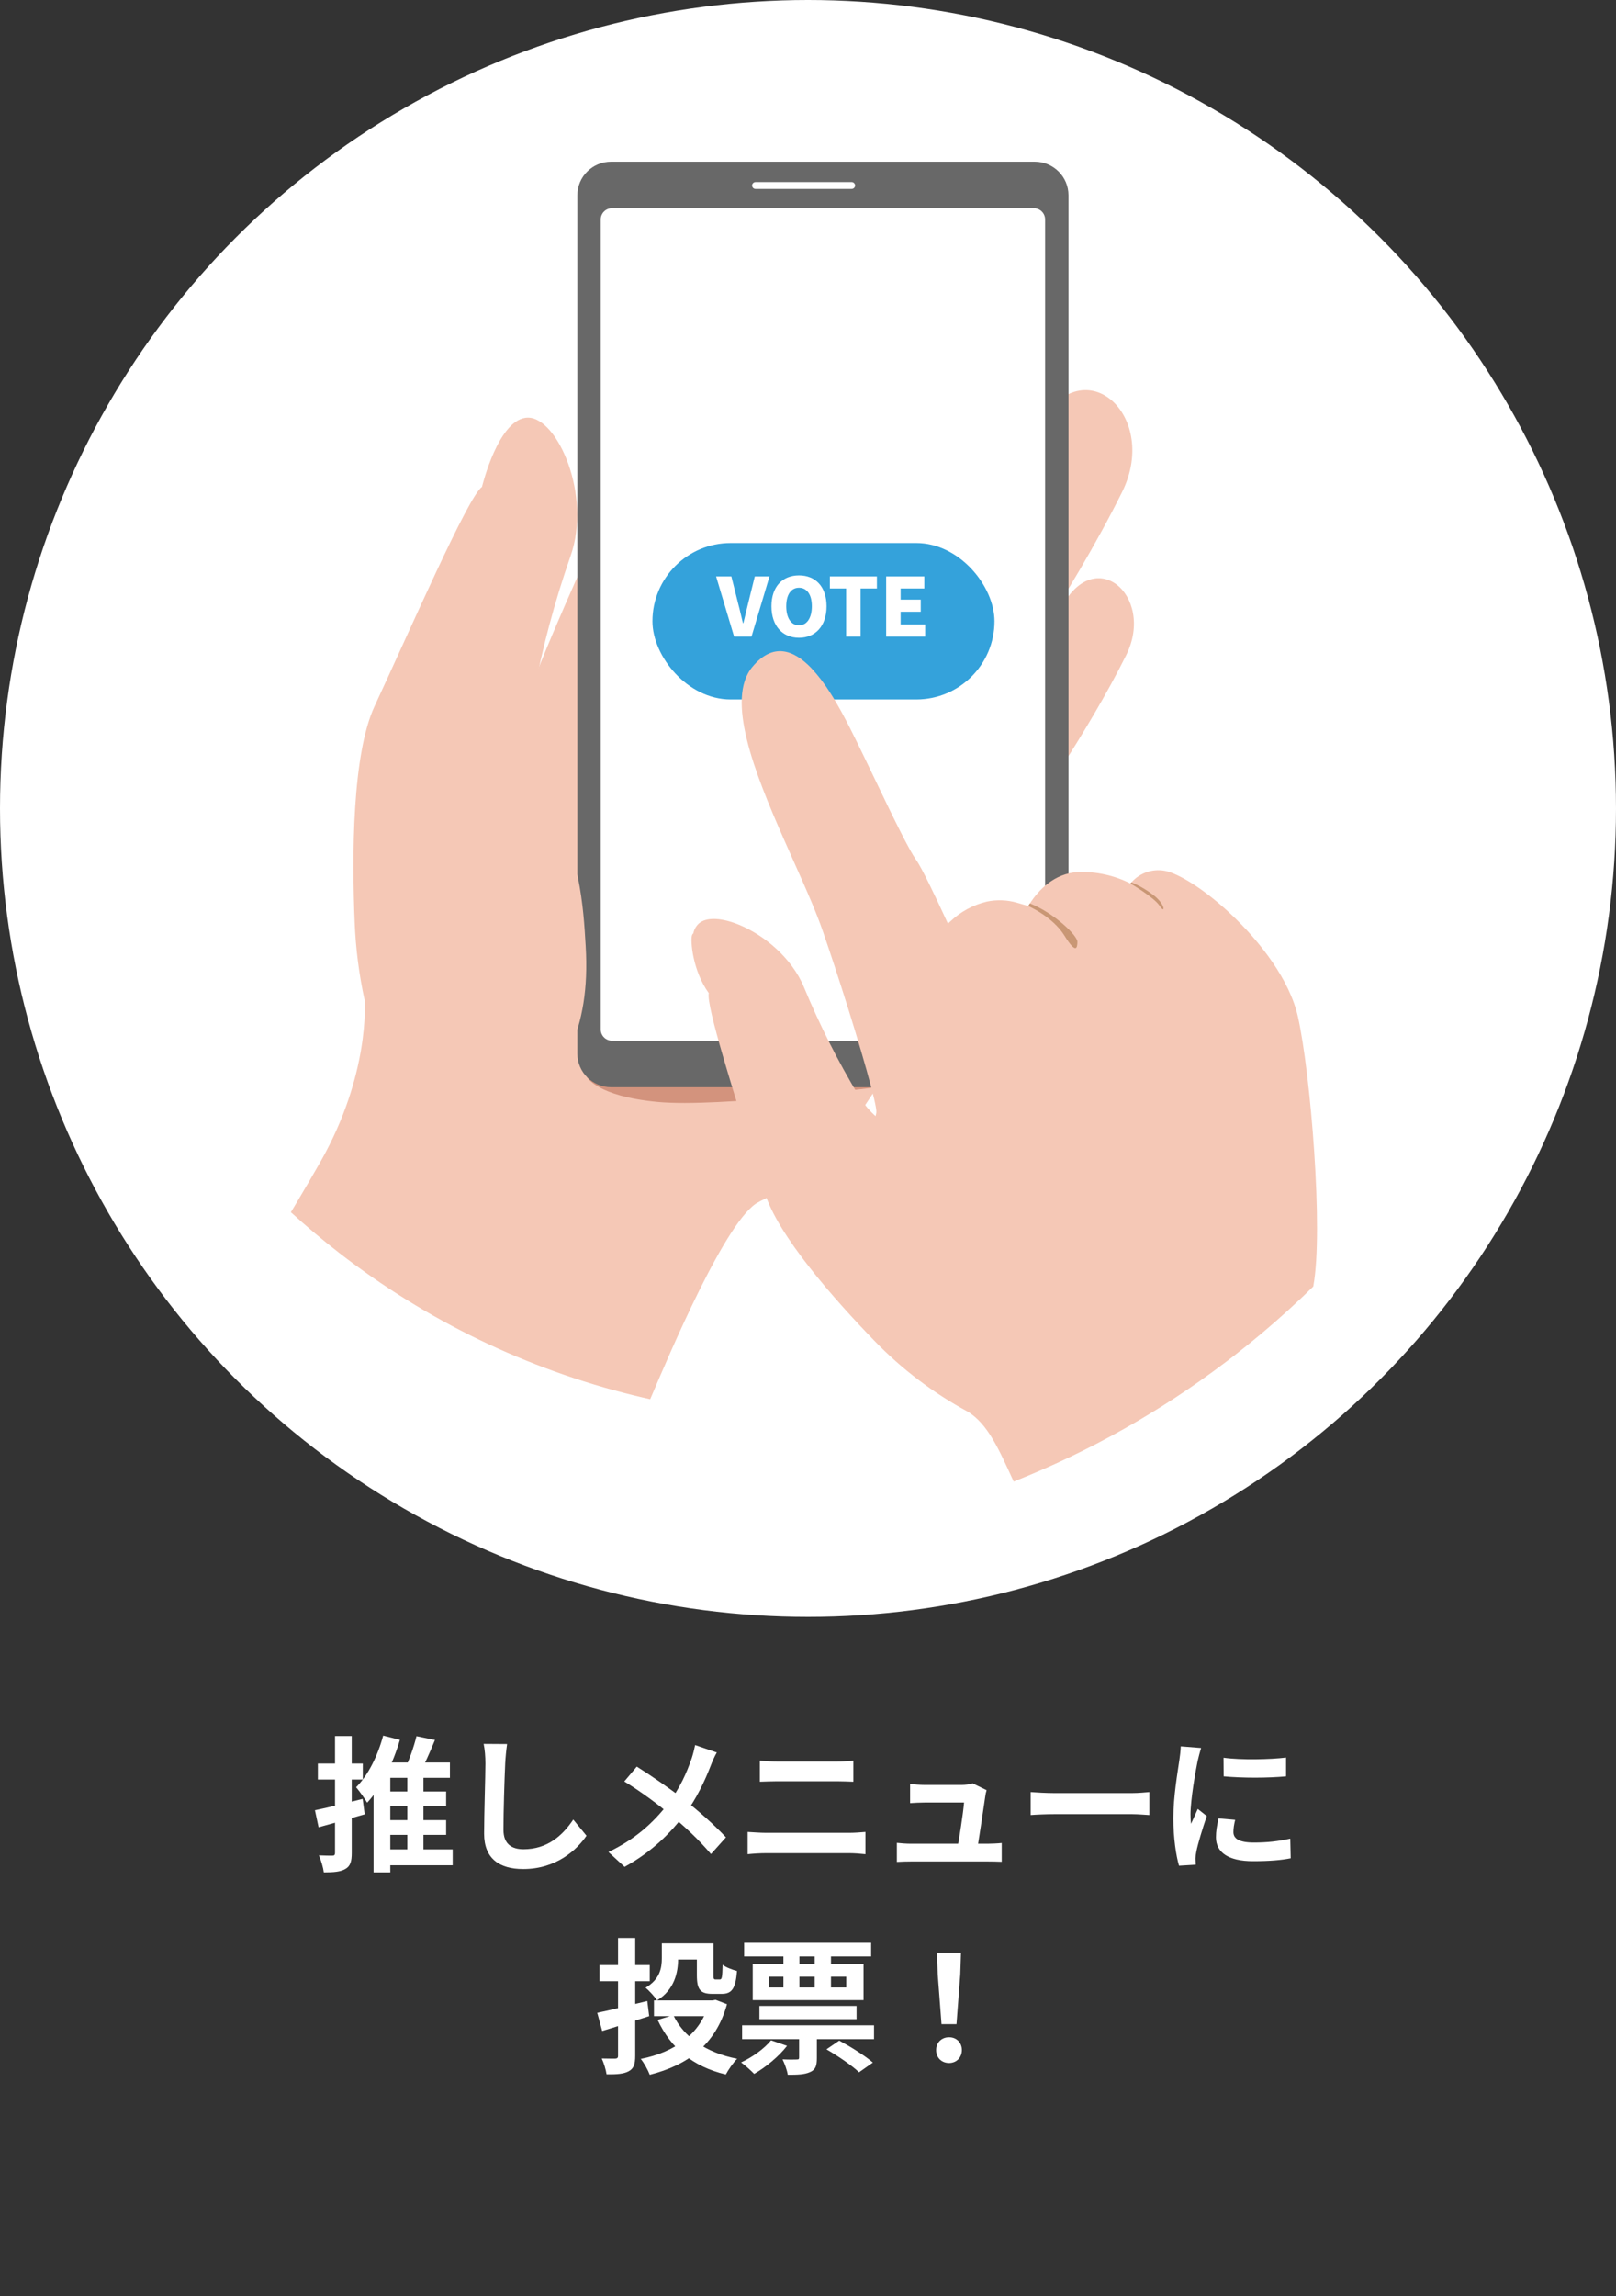 <svg width="200" height="284" viewBox="0 0 200 284" fill="none" xmlns="http://www.w3.org/2000/svg">
<rect x="0" y="0" width="200" height="284" fill="#333333" stroke="none"/>
<circle cx="100" cy="100" r="100" fill="white"/>
<path d="M47.134 221.594V223.412H55.216V221.594H47.134ZM47.134 225.14V226.958H55.216V225.14H47.134ZM46.9 228.758V230.72H56.026V228.758H46.9ZM50.41 219.056V229.334H52.408V219.056H50.41ZM51.544 214.754C51.22 216.104 50.572 217.922 49.978 219.092L51.832 219.56C52.426 218.48 53.2 216.788 53.83 215.222L51.544 214.754ZM47.422 214.682C46.756 217.166 45.568 219.578 44.074 221.072C44.488 221.54 45.172 222.53 45.442 222.98C47.17 221.126 48.628 218.156 49.492 215.204L47.422 214.682ZM48.304 218.012H47.296L46.234 219.074V231.602H48.304V219.902H55.684V218.012H48.304ZM38.98 223.916L39.43 226.022C41.086 225.572 43.174 224.996 45.136 224.42L44.884 222.512C42.742 223.052 40.492 223.61 38.98 223.916ZM39.34 218.138V220.118H44.902V218.138H39.34ZM41.464 214.736V229.19C41.464 229.442 41.374 229.532 41.14 229.532C40.906 229.532 40.168 229.532 39.466 229.496C39.736 230.09 40.006 231.026 40.078 231.602C41.302 231.602 42.166 231.53 42.76 231.17C43.354 230.828 43.534 230.252 43.534 229.19V214.736H41.464ZM62.758 215.726L59.86 215.708C60.004 216.41 60.076 217.274 60.076 218.138C60.076 219.686 59.914 224.402 59.914 226.814C59.914 229.892 61.804 231.188 64.756 231.188C68.86 231.188 71.416 228.794 72.586 227.066L70.948 225.068C69.634 227.03 67.762 228.74 64.792 228.74C63.388 228.74 62.308 228.146 62.308 226.328C62.308 224.096 62.434 220.082 62.524 218.138C62.56 217.418 62.65 216.482 62.758 215.726ZM88.714 216.77L86.032 215.852C85.942 216.302 85.762 217.04 85.6 217.508C84.97 219.308 84.16 221.162 82.738 223.034C80.83 225.518 78.58 227.516 75.304 229.082L77.302 230.918C80.794 228.992 83.008 226.67 84.682 224.51C86.176 222.566 87.274 220.19 87.958 218.408C88.12 217.976 88.462 217.184 88.714 216.77ZM78.814 218.516L77.266 220.352C79.534 221.738 81.64 223.358 82.936 224.438C84.844 226.022 86.428 227.498 87.994 229.334L89.848 227.264C88.39 225.716 86.5 224.024 84.574 222.53C83.062 221.342 80.596 219.632 78.814 218.516ZM94.042 217.778V220.388C94.654 220.37 95.482 220.334 96.166 220.334C97.174 220.334 102.664 220.334 103.618 220.334C104.248 220.334 105.094 220.37 105.616 220.388V217.778C105.094 217.85 104.338 217.886 103.618 217.886C102.628 217.886 97.678 217.886 96.166 217.886C95.536 217.886 94.708 217.85 94.042 217.778ZM92.53 226.598V229.352C93.214 229.28 94.078 229.226 94.798 229.226C95.932 229.226 103.996 229.226 105.13 229.226C105.652 229.226 106.462 229.28 107.11 229.352V226.598C106.498 226.652 105.724 226.706 105.13 226.706C103.996 226.706 95.932 226.706 94.798 226.706C94.078 226.706 93.232 226.634 92.53 226.598ZM122.104 221.432L120.376 220.586C120.142 220.712 119.404 220.784 119.044 220.784C118.18 220.784 115.336 220.784 114.418 220.784C113.95 220.784 113.122 220.73 112.636 220.658V223.034C113.158 222.998 113.878 222.962 114.436 222.962C114.958 222.962 118.45 222.962 119.314 222.962C119.224 224.168 118.684 227.642 118.45 228.83H120.934C121.15 227.534 121.762 223.448 121.942 222.188C121.96 221.99 122.032 221.666 122.104 221.432ZM110.998 227.948V230.306C111.664 230.27 112.132 230.252 112.762 230.252C113.68 230.252 121.312 230.252 122.248 230.252C122.716 230.252 123.598 230.27 123.976 230.288V227.966C123.508 228.02 122.662 228.056 122.212 228.056C121.33 228.056 113.842 228.056 112.762 228.056C112.15 228.056 111.466 228.002 110.998 227.948ZM127.558 221.666V224.51C128.242 224.456 129.448 224.402 130.456 224.402C132.58 224.402 138.502 224.402 140.14 224.402C140.896 224.402 141.814 224.492 142.246 224.51V221.666C141.76 221.702 140.968 221.792 140.122 221.792C138.52 221.792 132.58 221.792 130.456 221.792C129.52 221.792 128.224 221.72 127.558 221.666ZM151.426 217.418L151.444 219.722C153.694 219.938 156.97 219.938 159.166 219.722V217.4C157.24 217.634 153.64 217.724 151.426 217.418ZM152.866 225.104L150.814 224.924C150.598 225.842 150.49 226.544 150.49 227.264C150.49 229.1 151.984 230.216 155.08 230.216C157.114 230.216 158.572 230.09 159.742 229.856L159.688 227.426C158.122 227.768 156.79 227.912 155.188 227.912C153.352 227.912 152.65 227.426 152.65 226.616C152.65 226.148 152.722 225.716 152.866 225.104ZM148.654 216.212L146.134 216.014C146.116 216.59 146.026 217.274 145.954 217.76C145.756 219.164 145.216 222.188 145.216 224.906C145.216 227.354 145.558 229.55 145.918 230.774L147.988 230.648C147.97 230.396 147.97 230.09 147.952 229.892C147.952 229.712 148.006 229.316 148.06 229.046C148.24 228.092 148.834 226.148 149.356 224.636L148.24 223.754C147.97 224.366 147.682 224.978 147.412 225.59C147.358 225.23 147.34 224.78 147.34 224.42C147.34 222.62 147.97 219.02 148.222 217.832C148.294 217.508 148.528 216.59 148.654 216.212ZM81.91 240.384V242.22C81.91 243.426 81.676 244.83 79.894 245.874C80.29 246.162 81.064 247.026 81.316 247.44C83.458 246.126 83.926 244.02 83.926 242.274V240.384H81.91ZM82.918 240.384V242.382H87.274V240.384H82.918ZM86.248 240.384V244.326C86.248 246.108 86.68 246.63 88.174 246.63C88.462 246.63 89.002 246.63 89.326 246.63C90.55 246.63 91.036 246.018 91.216 243.804C90.676 243.66 89.83 243.354 89.434 243.03C89.398 244.596 89.344 244.848 89.092 244.848C88.984 244.848 88.66 244.848 88.57 244.848C88.354 244.848 88.3 244.794 88.3 244.308V240.384H86.248ZM80.938 247.44V249.384H88.426V247.44H80.938ZM87.76 247.44V247.764C86.698 251.598 83.512 253.848 79.3 254.676C79.696 255.144 80.2 256.062 80.416 256.638C85.096 255.45 88.588 252.93 89.974 247.908L88.57 247.368L88.174 247.44H87.76ZM83.332 249.258L81.388 249.852C83.026 253.326 85.726 255.63 89.83 256.602C90.136 256.026 90.766 255.108 91.234 254.658C87.382 253.902 84.646 251.994 83.332 249.258ZM73.918 248.97L74.53 251.22C76.222 250.716 78.328 250.032 80.344 249.384L80.11 247.512C77.824 248.07 75.448 248.664 73.918 248.97ZM74.206 243.066V245.064H80.416V243.066H74.206ZM76.492 239.718V254.298C76.492 254.55 76.384 254.622 76.15 254.64C75.916 254.64 75.16 254.64 74.476 254.622C74.728 255.162 74.998 256.044 75.07 256.584C76.348 256.602 77.212 256.53 77.806 256.206C78.418 255.882 78.616 255.342 78.616 254.298V239.718H76.492ZM102.286 253.488C103.69 254.298 105.49 255.522 106.318 256.332L108.028 255.126C107.074 254.28 105.238 253.146 103.87 252.408L102.286 253.488ZM93.988 248.124V249.762H106.012V248.124H93.988ZM91.846 250.518V252.228H108.172V250.518H91.846ZM92.098 240.312V242.004H107.812V240.312H92.098ZM98.902 250.824V254.496C98.902 254.694 98.848 254.748 98.596 254.748C98.362 254.766 97.552 254.766 96.85 254.73C97.102 255.252 97.408 256.062 97.498 256.638C98.686 256.638 99.55 256.62 100.234 256.314C100.936 256.026 101.098 255.522 101.098 254.568V250.824H98.902ZM95.428 252.372C94.582 253.416 93.124 254.46 91.72 255.108C92.188 255.432 92.98 256.152 93.34 256.53C94.744 255.72 96.382 254.388 97.408 253.056L95.428 252.372ZM95.158 244.506H104.734V245.838H95.158V244.506ZM93.16 242.958V247.404H106.876V242.958H93.16ZM96.958 240.96V246.774H98.938V240.96H96.958ZM100.828 240.96V246.774H102.844V240.96H100.828ZM116.524 250.374H118.378L118.846 244.218L118.936 241.536H115.966L116.056 244.218L116.524 250.374ZM117.46 255.18C118.36 255.18 119.044 254.514 119.044 253.578C119.044 252.642 118.36 251.994 117.46 251.994C116.542 251.994 115.858 252.642 115.858 253.578C115.858 254.514 116.524 255.18 117.46 255.18Z" fill="white"/>
<path d="M127.061 101.338C127.061 101.338 134.6 90.674 139.385 81.027C143.039 73.661 135.305 66.946 131.128 75.594C126.951 84.242 127.061 101.338 127.061 101.338Z" fill="#F5C8B6"/>
<path d="M122.544 87.768C122.544 87.768 132.536 73.634 138.878 60.85C143.72 51.087 133.471 42.189 127.935 53.649C122.4 65.11 122.544 87.768 122.544 87.768Z" fill="#F5C8B6"/>
<path d="M45.092 130.752C45.092 130.752 48.072 146.896 69.992 151.429C73.336 152.121 76.832 151.993 80.078 151.939C90.417 151.767 99.974 146.838 105.635 138.787C109.013 133.983 112.453 128.466 114.099 123.929C117.908 113.428 121.399 96.8 123.823 93.239C126.246 89.678 103.989 63.028 96.441 61.362C88.893 59.696 75.363 63.99 75.363 63.99C75.363 63.99 61.822 92.432 61.359 97.287C60.895 102.141 45.092 130.752 45.092 130.752Z" fill="#F5C8B6"/>
<path d="M72.64 133.221C72.64 133.221 73.861 135.604 81.429 136.307C88.996 137.011 108.535 134.479 108.535 134.479L72.64 133.221Z" fill="#D3937D"/>
<path d="M72.64 68.737C72.64 68.737 64.362 86.887 64.134 90.249C63.907 93.61 71.758 109.465 71.758 109.465L72.64 68.737Z" fill="#F5C8B6"/>
<path d="M128.058 20H75.635C73.326 20 71.455 21.861 71.455 24.157V130.326C71.455 132.622 73.326 134.483 75.635 134.483H128.058C130.367 134.483 132.239 132.622 132.239 130.326V24.157C132.239 21.861 130.367 20 128.058 20Z" fill="#686868"/>
<path d="M127.95 25.756H75.743C74.973 25.756 74.349 26.377 74.349 27.142V127.34C74.349 128.106 74.973 128.726 75.743 128.726H127.95C128.72 128.726 129.344 128.106 129.344 127.34V27.142C129.344 26.377 128.72 25.756 127.95 25.756Z" fill="white"/>
<path d="M47.963 132.85C45.534 126.895 44.159 120.567 43.898 114.146C43.55 105.77 43.588 93.297 46.365 87.336C50.76 77.901 57.934 61.404 59.652 60.222C59.652 60.222 61.706 51.645 65.356 51.659C69.006 51.674 73.256 61.265 70.615 68.776C68.649 74.4 67.11 80.162 66.012 86.015C65.306 89.65 66.663 93.849 67.415 95.668C71.885 106.483 72.18 111.845 72.487 117.032C73.113 127.627 69.582 132.778 64.126 139.345C63.205 140.451 60.744 139.166 58.501 138.971C52.331 138.435 52.495 141.668 49.318 135.808C48.815 134.846 48.362 133.859 47.963 132.85V132.85Z" fill="#F5C8B6"/>
<path d="M36 149.944C37.915 151.691 39.899 153.361 41.951 154.953C52.728 163.327 65.163 169.341 78.441 172.601C79.115 172.767 79.79 172.924 80.469 173.075C80.529 172.933 80.597 172.775 80.671 172.601C82.707 167.853 89.923 150.623 93.913 148.669L95.293 147.334C95.679 147.143 94.25 147.931 93.902 147.473C91.969 144.934 79.764 139.877 68.039 134.268C65.291 132.954 62.571 131.674 60.016 130.486C59.436 130.216 58.864 129.951 58.301 129.691C55.091 128.205 52.214 126.895 49.972 125.881C49.318 125.585 48.717 125.315 48.178 125.073C46.257 124.208 45.123 123.707 45.123 123.707V123.711C45.14 123.929 45.811 132.862 39.664 143.7C38.809 145.207 37.837 146.869 36.796 148.616C36.535 149.051 36.27 149.493 36 149.944Z" fill="#F5C8B6"/>
<path d="M105.405 22.524H93.506C93.394 22.524 93.286 22.569 93.206 22.648C93.127 22.727 93.082 22.834 93.082 22.946C93.082 23.058 93.127 23.165 93.206 23.244C93.286 23.323 93.394 23.367 93.506 23.368H105.405C105.517 23.367 105.625 23.323 105.704 23.244C105.784 23.165 105.829 23.058 105.829 22.946V22.946C105.829 22.834 105.784 22.727 105.705 22.648C105.625 22.569 105.517 22.524 105.405 22.524V22.524Z" fill="white"/>
<rect x="80.749" y="67.168" width="42.33" height="19.351" rx="9.676" fill="#34A2DB"/>
<path d="M90.856 78.749H93.007L95.237 71.299H93.416L92.576 74.699C92.367 75.499 92.216 76.259 91.996 77.079H91.947C91.737 76.259 91.587 75.499 91.367 74.699L90.516 71.299H88.626L90.856 78.749ZM98.887 78.889C100.917 78.889 102.297 77.429 102.297 74.989C102.297 72.559 100.917 71.169 98.887 71.169C96.857 71.169 95.477 72.549 95.477 74.989C95.477 77.429 96.857 78.889 98.887 78.889ZM98.887 77.349C97.907 77.349 97.307 76.429 97.307 74.989C97.307 73.549 97.907 72.699 98.887 72.699C99.867 72.699 100.477 73.549 100.477 74.989C100.477 76.429 99.867 77.349 98.887 77.349ZM104.718 78.749H106.508V72.789H108.528V71.299H102.708V72.789H104.718V78.749ZM109.674 78.749H114.504V77.249H111.464V75.669H113.954V74.169H111.464V72.789H114.394V71.299H109.674V78.749Z" fill="white"/>
<path d="M160.637 125.77C159.621 121.242 156.014 116.51 152.279 113.016C149.358 110.28 146.352 108.303 144.453 107.777C143.662 107.574 142.83 107.594 142.05 107.835C141.269 108.076 140.572 108.529 140.036 109.142C139.991 109.186 139.946 109.232 139.903 109.28C137.894 108.272 135.661 107.786 133.412 107.867C130.48 108.029 128.558 110.071 127.467 111.745L127.458 111.756L127.45 111.769C127.385 111.87 127.323 111.97 127.264 112.067C126.835 111.937 126.359 111.799 125.838 111.652C124.637 111.309 123.37 111.264 122.147 111.519C120.442 111.922 118.876 112.77 117.611 113.977V113.977C117.507 114.061 117.411 114.153 117.322 114.253C115.743 110.815 114.072 107.32 113.391 106.376C113.133 106 112.894 105.611 112.676 105.211C111.965 103.942 110.997 102.006 109.963 99.881C108.29 96.442 106.442 92.507 105.22 90.104C104.58 88.846 103.734 87.223 102.738 85.677C102.061 84.593 101.28 83.575 100.408 82.638C98.231 80.376 95.678 79.418 93.111 82.5C89.8 86.473 93.34 95.477 97.036 103.855C97.387 104.652 97.738 105.442 98.088 106.225C98.929 108.108 99.744 109.929 100.453 111.62C100.983 112.886 101.454 114.079 101.831 115.171C102.068 115.857 102.306 116.554 102.543 117.261C103.067 118.815 103.586 120.402 104.092 121.972C106.536 129.575 108.573 136.754 108.462 137.592C108.441 137.75 108.407 137.906 108.361 138.058C107.576 137.356 106.898 136.544 106.347 135.649C103.732 131.323 101.449 126.808 99.515 122.142C97.984 118.425 94.481 115.605 91.409 114.364C91.265 114.306 91.123 114.251 90.981 114.2C89.069 113.508 87.372 113.461 86.497 114.226C86.144 114.55 85.903 114.977 85.808 115.446V115.446C85.735 115.506 85.68 115.585 85.647 115.673C85.421 116.325 85.717 120.07 87.722 122.846C87.54 123.587 88.332 126.723 89.498 130.725C91.022 135.964 93.184 142.691 94.631 147.475C96.241 152.809 103.272 160.741 108.23 165.859C111.591 169.332 115.464 172.275 119.717 174.585H119.722C122.282 176.102 123.687 179.413 125.455 183.261C134.807 179.554 143.61 174.602 151.621 168.54C151.992 168.259 152.363 167.976 152.734 167.691C155.08 165.872 157.348 163.962 159.539 161.963C160.09 161.461 160.636 160.953 161.177 160.441C161.635 160.005 162.09 159.567 162.54 159.127V159.088C163.817 152.238 162.19 132.69 160.637 125.77Z" fill="#F5C8B6"/>
<path d="M127.258 112.07C127.258 112.07 130.276 113.371 131.734 115.722C133.192 118.074 133.334 117.255 133.343 116.494C133.351 115.733 130.516 112.955 127.463 111.745C127.463 111.745 127.32 111.953 127.258 112.07Z" fill="#C99775"/>
<path d="M139.899 109.28C139.899 109.28 142.856 111.002 143.526 112.05C144.197 113.098 144.284 111.994 142.955 110.88C142.07 110.166 141.086 109.58 140.034 109.142C139.984 109.183 139.939 109.229 139.899 109.28Z" fill="#C99775"/>
</svg>
